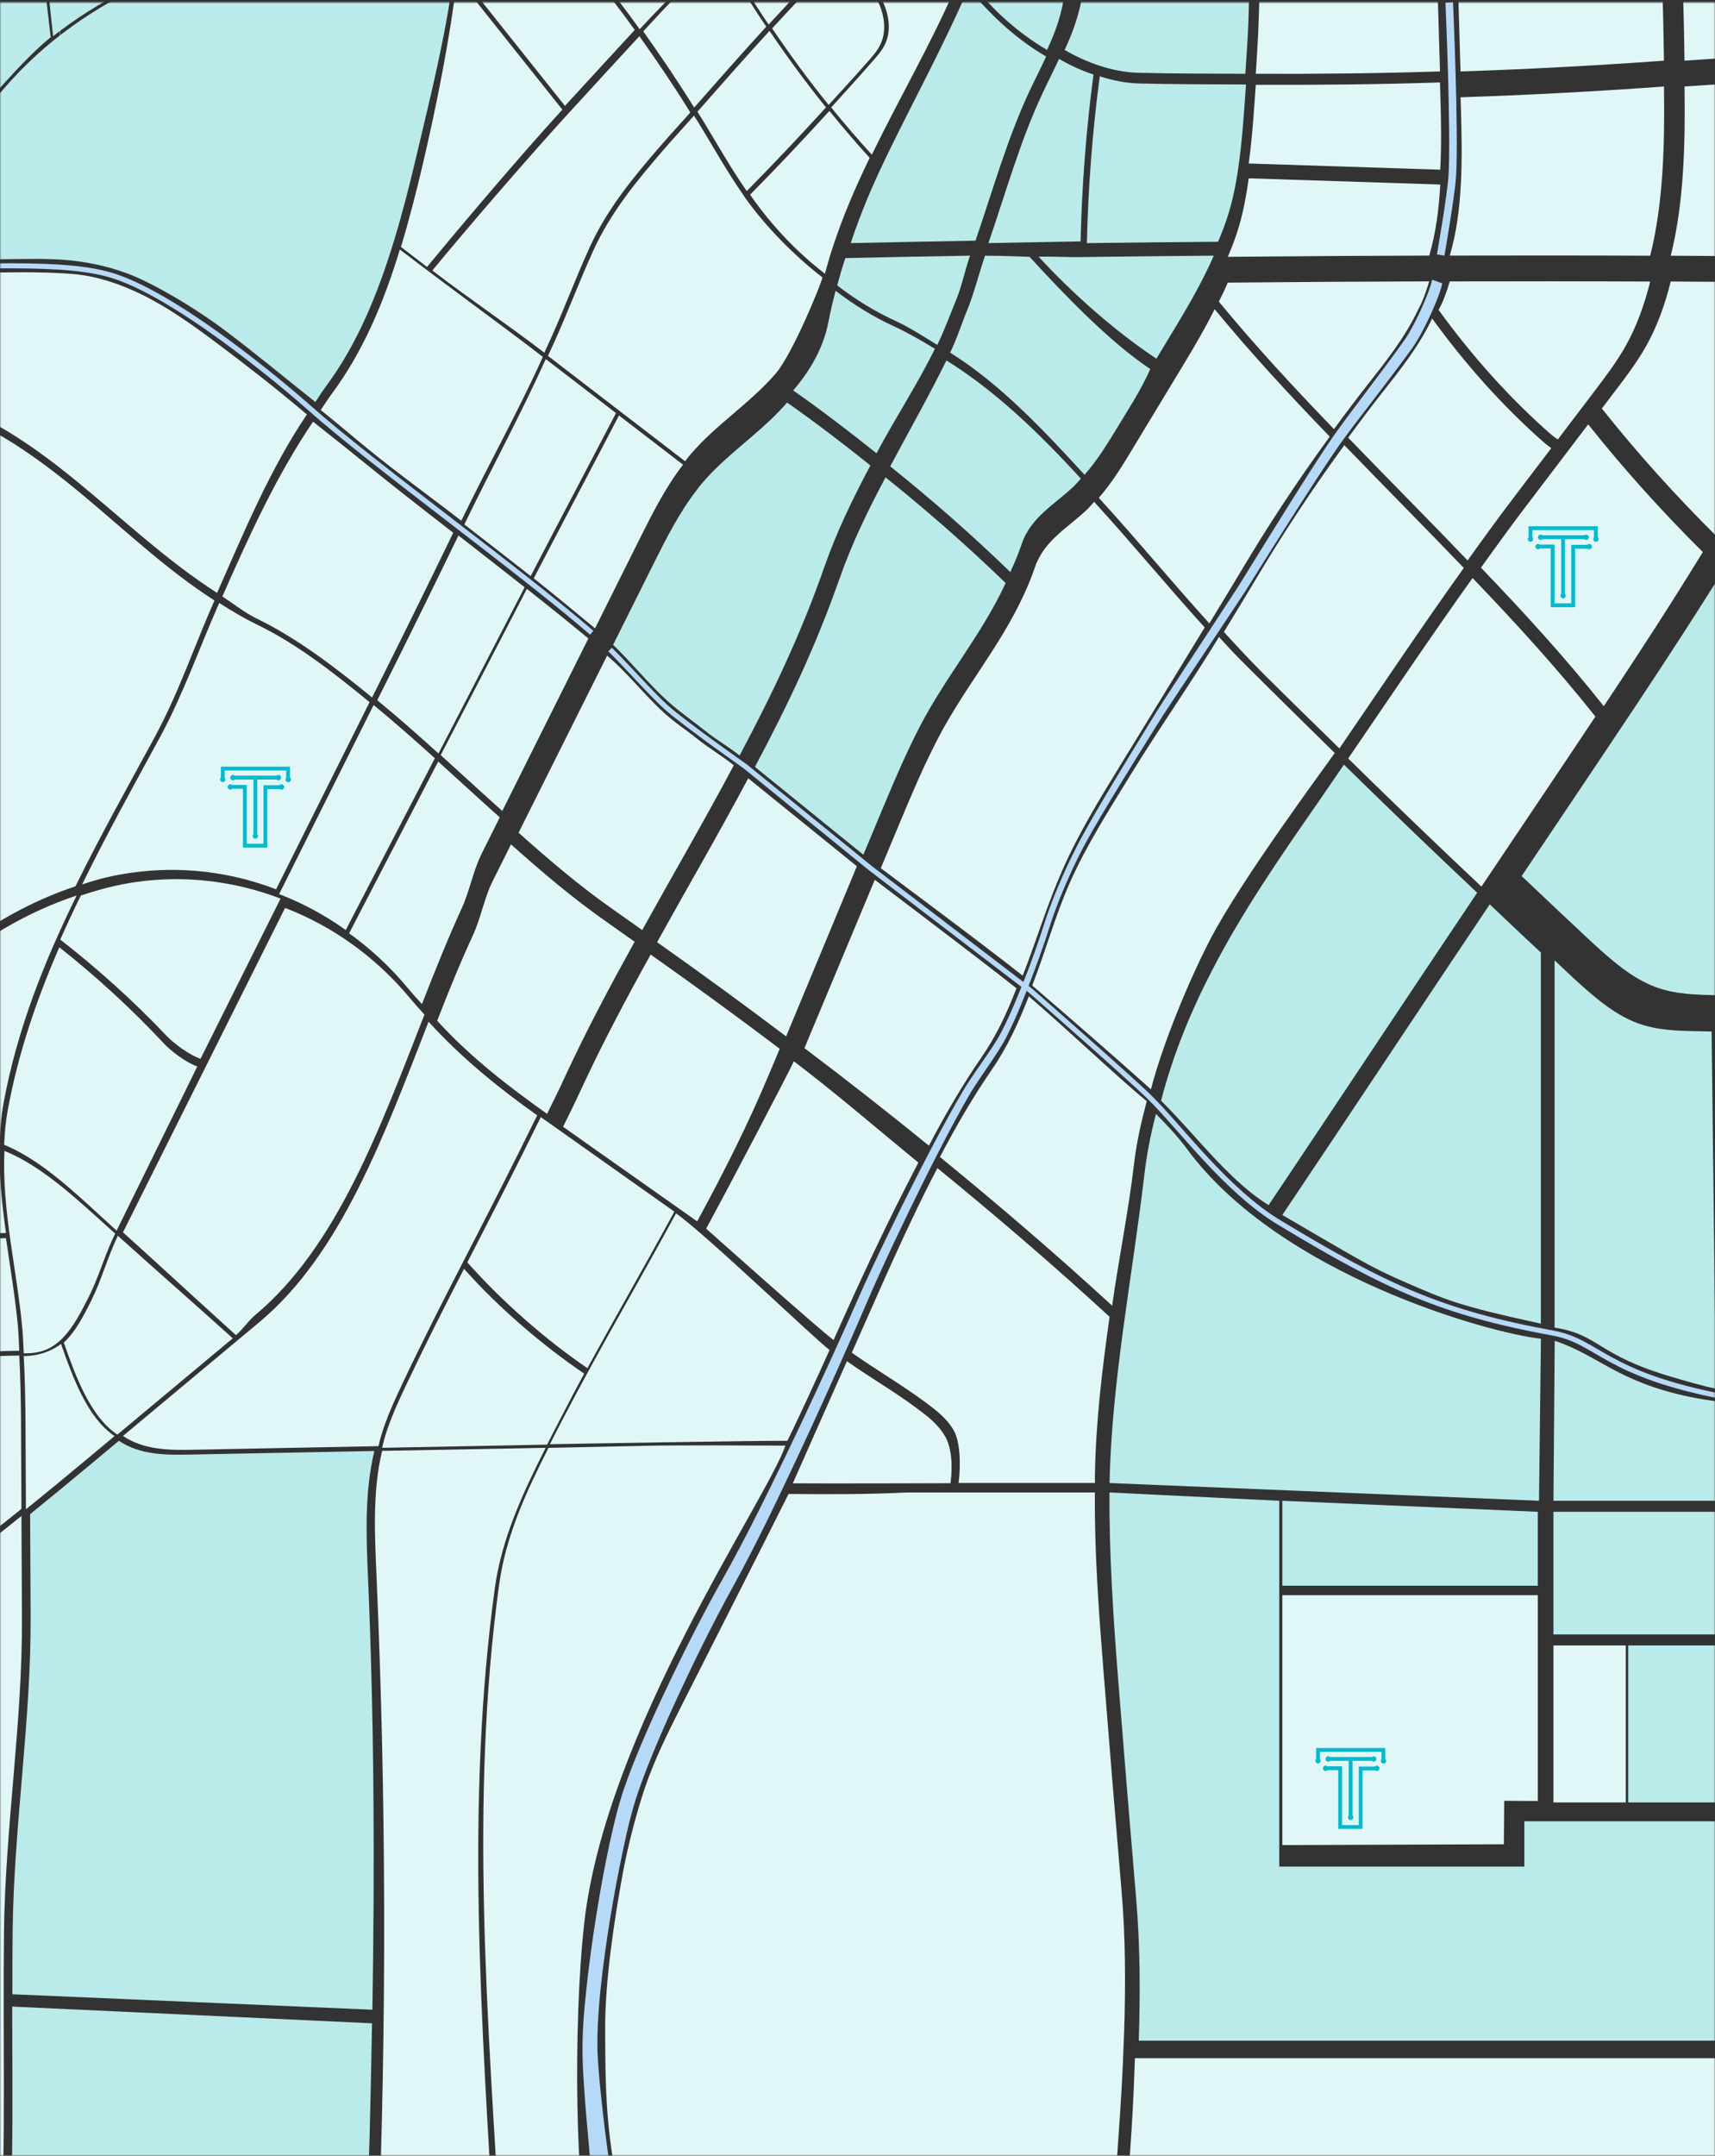 <svg width="678" height="852" viewBox="0 0 678 852" fill="none" xmlns="http://www.w3.org/2000/svg">
<rect x="0" y="0" width="678" height="852" fill="#333333" stroke="none"/>
<mask id="mask0_3049_25735" style="mask-type:luminance" maskUnits="userSpaceOnUse" x="0" y="1" width="678" height="851">
<path d="M678 1H0V852H678V1Z" fill="white"/>
</mask>
<g mask="url(#mask0_3049_25735)">
<path d="M532.984 299.781C550.41 316.887 567.971 333.754 585.654 350.418C594.603 337.09 603.553 323.763 612.503 310.436C618.592 301.381 624.667 292.292 630.715 283.203C615.351 263.833 598.916 245.928 582.155 228.448C565.435 251.851 549.298 275.918 532.984 299.781Z" fill="#E1F7F7"/>
<path d="M619.188 180.398C618.971 180.279 618.781 180.075 618.578 179.938C613.52 186.593 608.448 193.266 603.39 199.921C597.301 207.937 591.362 216.124 585.477 224.362C602.237 241.826 618.673 259.748 634.037 279.118C647.367 259.085 660.534 238.864 673.186 218.184C657.334 202.457 642.146 185.674 627.867 167.718C624.775 171.785 621.67 175.87 618.578 179.938C618.795 180.075 618.971 180.279 619.188 180.398Z" fill="#E1F7F7"/>
<path d="M573.151 111.209C572.351 113.915 571.429 116.588 570.358 119.192C569.883 120.349 569.259 121.388 568.73 122.494C581.925 140.706 596.665 157.148 612.707 171.292C613.711 172.177 614.769 172.977 615.853 173.692C618.945 169.624 622.051 165.539 625.142 161.471C626.919 159.139 628.695 156.791 630.472 154.459C634.743 148.825 639.042 143.174 642.622 136.842C647.056 128.979 650.121 120.315 652.385 111.277C625.97 111.158 599.567 111.158 573.151 111.226V111.209Z" fill="#E1F7F7"/>
<path d="M531.289 302.198C527.845 307.236 524.428 312.291 520.956 317.295C506.135 338.639 491.245 360.085 479 383.863C470.674 399.999 463.758 416.747 459.012 434.993C463.338 439.333 469.236 445.767 473.386 450.414C482.675 460.796 491.896 470.379 501.524 476.302C528.699 435.81 556.783 393.326 583.972 352.834C566.289 336.171 548.715 319.287 531.303 302.198H531.289Z" fill="#BBEAEA"/>
<path d="M588.95 357.413C561.774 397.905 534.125 439.708 506.949 480.2C535.874 497.017 541.379 500.642 555.103 506.582C571.443 513.646 575.633 515.858 609.155 523.143V376.476C602.375 370.196 595.676 363.779 588.95 357.43V357.413Z" fill="#BBEAEA"/>
<path d="M279.172 485.596C279.172 485.596 324.491 526.054 329.549 529.611C340.52 505.033 350.812 482.873 363.071 459.469C346.853 446.244 330.404 431.964 313.833 419.453C312.721 422.109 290.292 465.103 279.172 485.596Z" fill="#E1F7F7"/>
<path d="M577.505 72.93C577.903 72.941 577.903 72.941 577.505 72.93C577.004 82.597 575.797 92.095 573.152 101.014C599.568 100.946 625.971 100.946 652.387 101.065C657.621 80.18 658.123 56.964 657.838 34.752C657.838 34.565 657.838 34.378 657.838 34.19C631.042 36.131 604.247 37.578 577.41 38.446C577.451 39.909 577.492 41.39 577.546 42.854C577.844 52.794 578.048 62.955 577.519 72.93H577.505Z" fill="#E1F7F7"/>
<path d="M527.67 297.602C517.88 287.986 503.777 274.131 494.027 264.395C488.521 258.897 487.246 257.638 481.904 251.732C470.689 270.216 458.186 287.901 446.904 306.317C438.889 319.406 429.343 334.333 422.983 348.783C416.827 362.74 413.653 375.183 408.066 389.497C423.281 402.586 438.862 416.083 454.999 430.534C459.746 412.305 469.943 387.761 478.269 371.625C490.528 347.847 524.226 302.64 527.67 297.602Z" fill="#E1F7F7"/>
<path d="M345.836 347.729C336.289 370.553 327.57 391.421 318.023 414.245C334.594 426.773 351.016 439.589 367.221 452.814C373.581 440.695 380.361 428.968 387.942 417.99C393.895 409.377 397.868 400.833 401.855 390.604C384.768 377.072 347.206 348.835 345.836 347.729Z" fill="#E1F7F7"/>
<path d="M442.416 303.253C453.698 284.837 465.021 266.454 476.25 247.987C461.564 231.783 447.311 214.49 432.544 198.338C431.73 199.257 430.93 200.227 430.062 201.078C422.618 208.363 412.8 213.35 409.125 224.26C407.837 228.073 406.304 231.715 404.663 235.273C405.287 235.868 405.925 236.43 406.535 237.026C405.925 236.43 405.274 235.868 404.663 235.273C395.347 255.476 381.095 272.088 370.843 291.781C364.958 303.083 359.954 315.048 354.951 327.014C352.605 332.614 350.557 337.533 348.211 343.133C349.581 344.239 387.225 372.085 404.311 385.616C409.898 371.285 413.83 357.889 419.987 343.933C426.347 329.499 434.402 316.342 442.416 303.27V303.253Z" fill="#E1F7F7"/>
<path d="M327.582 41.475C332.939 35.603 338.322 29.782 343.57 23.79C345.509 21.578 347.489 19.263 348.601 16.267C350.717 10.531 349.035 3.536 345.957 -1.468C342.879 -6.473 338.594 -10.047 334.675 -14.03C333.725 -15 332.857 -16.055 331.949 -17.076C323.012 -7.698 314.049 1.646 305.262 11.229C312.354 21.714 319.772 31.824 327.582 41.475Z" fill="#E1F7F7"/>
<path d="M295.215 75.516C305.846 64.776 316.261 53.713 326.54 42.445C318.729 32.812 311.311 22.684 304.219 12.2C294.605 22.701 285.153 33.424 275.715 44.164C276.325 45.151 276.976 46.088 277.573 47.075C283.377 56.623 288.909 66.478 295.215 75.516Z" fill="#E1F7F7"/>
<path d="M308.244 414.501C291.416 401.786 274.397 389.395 257.229 377.26C247.629 394.587 238.272 412.118 229.864 430.279C226.854 436.781 225.742 438.925 222.609 445.325C240.157 457.784 257.989 470.226 275.618 482.72C286.737 462.227 295.755 444.372 304.908 422.483C306.02 419.828 307.132 417.173 308.244 414.518V414.501Z" fill="#E1F7F7"/>
<path d="M293.847 77.048C287.541 68.01 282.022 58.155 276.204 48.607C275.608 47.62 274.943 46.684 274.346 45.696C270.495 50.088 266.536 54.326 262.712 58.751C252.189 70.938 241.611 83.516 234.506 99.141C228.986 111.277 224.837 122.511 219.372 134.68C218.463 136.689 217.541 138.646 216.633 140.655C234.709 154.544 252.785 168.432 270.861 182.321C271.173 181.93 271.445 181.487 271.756 181.079C280.096 170.798 290.47 163.581 299.8 154.765C302.146 152.552 304.437 150.203 306.621 147.684C313.143 140.144 324.1 113.643 325.158 109.66C314.35 101.337 302.729 89.729 294.335 77.814C294.158 77.576 294.023 77.304 293.847 77.065" fill="#E1F7F7"/>
<path d="M215.763 141.932C205.525 164.552 194.202 185.283 183.57 207.274C192.317 214.048 201.091 220.822 209.796 227.682C219.709 208.567 233.297 182.917 243.521 163.258C233.893 155.854 225.405 149.336 215.777 141.932H215.763Z" fill="#E1F7F7"/>
<path d="M244.7 164.212C234.489 183.853 220.915 209.47 211.016 228.584C219.179 235.001 227.193 241.707 235.235 248.345C241.201 236.396 246.938 224.907 252.904 212.942C258.044 202.661 263.278 192.33 270.031 183.666C261.596 177.181 253.148 170.696 244.714 164.212H244.7Z" fill="#E1F7F7"/>
<path d="M182.362 205.81C192.994 183.819 204.371 163.65 214.609 141.046C196.302 126.987 176.382 112.69 158.075 98.614C151.675 119.77 143.389 139.174 131.185 155.616C129.435 157.965 128.459 159.616 126.805 162.067C132.934 166.918 139.104 172.262 145.179 177.215C157.438 187.189 169.941 196.176 182.362 205.81Z" fill="#E1F7F7"/>
<path d="M385.634 95.141C392.482 75.295 398.205 54.769 406.938 36.131C409.108 31.518 411.44 26.991 413.569 22.344C407.263 18.668 401.242 14.14 395.683 9C391.316 4.966 386.706 0.098 382.854 -4.668C373.118 17.902 361.442 39.178 350.811 61.083C351.163 61.475 351.502 61.917 351.855 62.292C351.489 61.9 351.163 61.475 350.811 61.083C345.332 72.368 340.315 83.925 336.328 96.078C352.75 95.72 369.185 95.431 385.621 95.124L385.634 95.141Z" fill="#BBEAEA"/>
<path d="M297.045 77.678C305.452 89.593 315.311 99.873 326.119 108.179C327.095 104.52 328.166 100.911 329.333 97.371C333.319 85.218 338.337 73.678 343.815 62.377C338.35 56.419 333.062 50.207 327.895 43.841C317.616 55.109 307.202 66.172 296.57 76.912C296.733 77.15 296.882 77.423 297.058 77.661L297.045 77.678Z" fill="#E1F7F7"/>
<path d="M481.549 95.533C483.271 91.516 484.83 87.38 486.078 83.073C487.827 77.048 488.953 70.819 489.807 64.504C490.851 56.828 491.475 49.032 492.031 41.271C492.221 38.65 492.397 36.028 492.587 33.39C478.443 33.339 464.3 33.322 450.156 32.982C444.949 32.845 439.809 31.79 434.778 30.139C431.877 51.943 430.181 73.984 429.68 96.094C446.969 95.839 464.246 95.72 481.535 95.55L481.549 95.533Z" fill="#BBEAEA"/>
<path d="M390.723 96.078C402.886 95.856 415.037 95.601 427.201 95.414C427.702 73.321 429.397 51.262 432.299 29.459C427.634 27.927 423.092 25.85 418.684 23.28C416.542 27.927 414.209 32.437 412.053 37.067C403.32 55.687 397.598 76.231 390.75 96.078H390.723Z" fill="#BBEAEA"/>
<path d="M493.672 64.623C518.908 65.44 544.144 66.257 569.38 67.074C569.909 57.1 569.692 46.939 569.408 36.999C569.367 35.535 569.326 34.054 569.272 32.59C544.999 33.373 520.725 33.612 496.452 33.526C496.276 36.148 496.086 38.786 495.896 41.407C495.34 49.169 494.716 56.964 493.672 64.64V64.623Z" fill="#E1F7F7"/>
<path d="M284.527 -19.238C274.303 -8.923 264.227 1.612 254.301 12.387C261.257 22.174 268.024 32.165 274.425 42.513C283.863 31.773 293.314 21.05 302.929 10.548C296.447 0.949 290.345 -9.008 284.514 -19.255L284.527 -19.238Z" fill="#E1F7F7"/>
<path d="M351.926 184.313C368.226 197.368 384.105 211.257 399.415 226.099C401.056 222.541 402.588 218.916 403.876 215.086C407.551 204.159 417.355 199.189 424.814 191.904C425.682 191.053 426.468 190.1 427.295 189.164C410.697 171.02 393.421 154.425 374.152 142.459C367.154 156.705 359.343 170.373 351.939 184.296L351.926 184.313Z" fill="#BBEAEA"/>
<path d="M525.69 172.569C510.082 156.399 494.731 139.855 480.194 122.205C476.343 129.932 471.977 137.319 467.583 144.587C465.4 148.195 463.23 151.787 461.047 155.395C461.169 155.48 461.277 155.565 461.386 155.633C461.264 155.565 461.155 155.463 461.047 155.395C456.436 163.02 451.812 170.663 447.201 178.288C443.269 184.79 439.228 191.309 434.387 196.738C449.154 212.891 463.42 230.184 478.092 246.388C482.215 239.596 486.378 232.839 490.446 225.997C501.457 207.461 513.228 189.624 525.69 172.586V172.569Z" fill="#E1F7F7"/>
<path d="M496.209 229.366C492.141 236.209 487.978 242.966 483.855 249.757C489.212 255.663 494.609 261.433 500.128 266.931C509.878 276.667 519.71 286.181 529.514 295.798C545.827 271.935 561.964 247.868 578.684 224.464C563.035 208.159 547.143 192.193 531.467 175.938C519.004 192.976 507.234 210.814 496.223 229.349L496.209 229.366Z" fill="#E1F7F7"/>
<path d="M527.386 169.59C531.698 163.684 536.105 157.862 540.58 152.143C547.835 142.884 555.307 133.608 560.582 122.493C560.076 121.79 560.076 121.79 560.582 122.493C561.111 121.387 561.735 120.349 562.209 119.191C563.294 116.587 564.203 113.932 565.003 111.209C538.465 111.277 511.927 111.447 485.375 111.702C484.291 114.255 483.097 116.757 481.863 119.225C496.4 136.876 511.751 153.42 527.359 169.59H527.386Z" fill="#E1F7F7"/>
<path d="M331.853 228.771C322.577 255.34 311.322 278.914 298.453 303.1C312.8 314.657 326.971 326.265 341.318 337.805C343.664 332.206 345.508 327.78 347.854 322.18C352.858 310.232 357.862 298.249 363.747 286.948C373.999 267.238 388.251 250.625 397.567 230.439C382.257 215.614 366.378 201.725 350.078 188.653C343.257 201.504 336.816 214.627 331.88 228.771H331.853Z" fill="#BBEAEA"/>
<path d="M532.984 172.977C548.674 189.232 564.567 205.197 580.202 221.503C586.087 213.265 592.027 205.078 598.116 197.061C603.174 190.406 608.245 183.734 613.303 177.079C612.205 176.381 611.161 175.564 610.157 174.679C594.115 160.535 579.375 144.093 566.181 125.881C560.906 136.995 553.434 146.272 546.179 155.531C541.69 161.25 537.297 167.071 532.984 172.977Z" fill="#E1F7F7"/>
<path d="M85.487 135.446C75.872 128.23 65.933 121.166 55.464 116.128C47.233 112.179 38.622 109.269 29.821 108.383C24.003 107.805 14.226 107.515 6.198 107.618C-6.372 107.788 -19.214 107.754 -31.785 107.907C-32.788 113.217 -33.602 118.579 -33.981 124.025C-34.7 134.391 -35.216 144.791 -36.016 155.122C-12.461 158.782 9.724 173.385 29.834 189.81C48.711 205.231 65.838 221.537 85.812 234.336C96.742 209.639 106.872 185.198 121.327 163.803C108.96 153.369 98.207 144.978 85.46 135.412L85.487 135.446Z" fill="#E1F7F7"/>
<path d="M259.766 372.374C276.933 384.51 293.952 396.901 310.78 409.616C320.327 386.791 329.209 365.209 338.756 342.367C324.409 330.81 310.129 319.168 295.796 307.611C283.971 329.823 271.97 350.367 259.779 372.357L259.766 372.374Z" fill="#E1F7F7"/>
<path d="M147.081 275.68C148.125 273.603 149.155 271.527 150.199 269.45C160.058 249.723 169.686 230.183 179.178 210.559C166.757 200.925 154.349 191.274 142.09 181.3C136.015 176.347 129.872 171.53 123.756 166.662C109.287 188.057 98.832 211.052 87.902 235.749C92.771 238.881 96.486 242.047 101.612 244.532C117.491 252.242 132.828 263.969 147.094 275.663L147.081 275.68Z" fill="#E1F7F7"/>
<path d="M569.369 72.929C544.133 72.112 518.897 71.295 493.661 70.478C492.806 76.793 491.667 83.022 489.932 89.048C488.684 93.354 487.125 97.473 485.402 101.507C511.94 101.252 538.478 101.081 565.03 101.013C567.661 92.094 568.867 82.597 569.383 72.929H569.369Z" fill="#E1F7F7"/>
<path d="M278.698 288.785C283.146 292.377 287.919 295.015 292.381 298.606C305.249 274.437 316.627 250.625 325.902 224.073C330.838 209.928 337.279 196.823 344.1 183.955C333.306 175.308 322.349 166.934 311.162 159.105C308.979 161.624 306.687 163.99 304.341 166.185C294.998 175.002 284.637 182.219 276.298 192.499C275.986 192.891 275.715 193.333 275.403 193.742C275.552 193.861 275.701 193.98 275.864 194.099C275.715 193.98 275.565 193.861 275.403 193.742C268.65 202.405 263.415 212.737 258.276 223.017C252.309 234.966 248.349 242.881 242.383 254.846C249.244 261.433 256.798 270.709 264.161 277.296C269.07 281.688 273.626 284.717 278.698 288.802V288.785Z" fill="#BBEAEA"/>
<path d="M198.581 320.496C209.918 297.773 221.268 275.05 232.605 252.345C224.563 245.69 216.454 239.171 208.291 232.754C196.94 254.642 185.577 276.548 174.227 298.437C182.336 305.79 190.418 313.228 198.568 320.513L198.581 320.496Z" fill="#E1F7F7"/>
<path d="M171.907 299.679C163.92 292.445 155.892 285.365 147.701 278.641C135.253 303.56 122.804 328.461 110.355 353.379C119.536 356.903 128.391 361.634 136.69 367.575C148.433 344.937 160.163 322.317 171.907 299.679Z" fill="#E1F7F7"/>
<path d="M207.41 232.107C198.704 225.265 189.985 218.422 181.238 211.631C171.746 231.256 162.118 250.796 152.26 270.523C151.215 272.599 150.185 274.676 149.141 276.752C157.331 283.458 165.359 290.556 173.346 297.79C184.696 275.901 196.06 253.996 207.41 232.107Z" fill="#E1F7F7"/>
<path d="M190.323 337.584C192.736 332.733 195.164 327.9 197.577 323.049C189.428 315.764 181.345 308.326 173.236 300.973C161.493 323.61 149.763 346.231 138.02 368.868C146.359 374.843 154.143 382.008 161.127 390.4C162.971 392.629 164.883 394.723 166.809 396.833C171.88 383.864 177.02 371.03 182.593 358.86C185.753 351.95 186.96 344.342 190.336 337.601L190.323 337.584Z" fill="#E1F7F7"/>
<path d="M242.679 359.66C246.435 362.281 250.151 364.953 253.88 367.591C266.071 345.601 278.275 324.682 290.1 302.47C285.652 298.879 279.957 295.492 275.509 291.9C270.437 287.815 267.617 286.283 262.708 281.892C255.345 275.305 247.547 265.365 240.008 259.135C228.671 281.858 216.344 306.385 205.008 329.108C217.239 340.035 229.647 350.571 242.679 359.66Z" fill="#E1F7F7"/>
<path d="M369.593 137.863C364.616 134.782 358.663 131.378 353.402 128.961C345.36 125.285 337.644 120.536 330.349 114.936C329.291 118.919 328.328 122.936 327.542 127.072C325.494 137.761 320.083 146.748 313.574 154.305C324.762 162.152 335.705 170.509 346.513 179.155C353.917 165.215 362.609 152.109 369.593 137.863Z" fill="#BBEAEA"/>
<path d="M389.418 101.065C387.343 107.056 384.902 116.417 382.516 122.204C380.197 127.804 378.258 134 375.613 139.378C394.883 151.344 412.159 169.505 428.757 187.649C433.585 182.202 437.626 175.7 441.572 169.198C446.182 161.573 451.01 154.305 454.753 145.846C438.941 135.412 420.512 116.23 407.033 101.507C407.033 101.507 396.7 101.065 389.431 101.065H389.418Z" fill="#BBEAEA"/>
<path d="M427.973 101.609C427.973 101.762 427.973 101.932 427.973 101.609C422.481 101.694 416.094 101.336 410.602 101.439C424.081 116.161 441.357 131.327 457.168 141.761C459.352 138.152 461.521 134.561 463.705 130.952C468.098 123.685 472.465 116.315 476.316 108.57C475.99 108.162 475.814 107.975 475.814 107.975C475.814 107.975 475.977 108.179 476.316 108.57C477.55 106.102 478.743 103.617 479.828 101.047C462.538 101.217 445.262 101.336 427.973 101.592V101.609Z" fill="#BBEAEA"/>
<path d="M370.529 136.348C373.173 130.969 375.628 124.314 377.933 118.698C380.319 112.911 381.404 107.038 383.479 101.047C367.044 101.336 350.622 101.626 334.186 102C333.02 105.541 331.949 109.149 330.973 112.808C338.268 118.425 345.984 123.174 354.026 126.833C359.287 129.233 365.552 133.25 370.529 136.331V136.348Z" fill="#BBEAEA"/>
<path d="M250.886 372.204C247.157 369.566 243.428 366.894 239.686 364.273C226.667 355.184 214.259 344.648 202.014 333.721C199.601 338.572 197.173 343.405 194.759 348.256C191.383 355.014 190.19 362.605 187.016 369.515C181.443 381.685 177.904 390.451 172.832 403.42C185.945 417.82 201.065 429.428 216.28 440.236C219.412 433.819 220.511 431.726 223.521 425.224C231.929 407.063 241.286 389.549 250.886 372.204Z" fill="#E1F7F7"/>
<path d="M139.025 373.038C138.971 373.158 138.917 373.26 138.849 373.379C138.903 373.26 138.958 373.158 139.025 373.038C130.726 367.098 121.871 362.366 112.691 358.843C110.779 362.656 108.88 366.468 106.968 370.281C87.522 409.207 68.063 448.117 48.617 487.043C63.276 500.251 78.613 514.463 93.272 527.671C96.052 525.356 98.14 522.02 100.92 519.706C133.235 492.745 150.186 446.006 167.801 400.986C165.889 398.876 163.977 396.782 162.119 394.553C155.149 386.161 147.365 378.996 139.012 373.021L139.025 373.038Z" fill="#E1F7F7"/>
<path d="M283.906 -20.02C281.33 -24.531 277.939 -29.093 275.512 -33.722H217.988C228.566 -19.935 242.736 -2.71 252.893 11.553C262.819 0.779 273.695 -9.706 283.92 -20.02H283.906Z" fill="#E1F7F7"/>
<path d="M216.037 -33.433H183.709C183.085 -26.404 181.973 -18.063 181.105 -11.17L223.347 41.849C234.195 29.986 244.176 19.195 250.929 11.842C240.772 -2.421 226.601 -19.646 216.024 -33.433H216.037Z" fill="#E1F7F7"/>
<path d="M180.805 -8.753C177.619 16.404 172.71 41.203 166.973 65.645C164.451 76.351 161.685 87.091 158.512 97.593C162.322 100.52 164.994 102.58 168.818 105.507C182.188 89.286 205.201 62.053 222.314 43.331L180.805 -8.77V-8.753Z" fill="#E1F7F7"/>
<path d="M252.76 14.31C245.993 21.663 236.012 32.454 225.178 44.317C208.051 63.04 184.293 90.665 170.922 106.902C185.418 118.034 200.687 128.263 215.183 139.395C216.092 137.386 217.014 135.429 217.923 133.421C223.388 121.251 227.537 110.017 233.056 97.881C240.148 82.273 250.726 69.678 261.262 57.491C265.086 53.066 269.046 48.828 272.897 44.436C266.497 34.071 259.73 24.08 252.773 14.31H252.76Z" fill="#E1F7F7"/>
<path d="M319.568 -33.722H298.915C295.118 -29.995 289.205 -23.867 285.449 -20.089C291.28 -9.859 297.369 0.115 303.864 9.715C312.652 0.115 321.615 -9.212 330.552 -18.591C326.483 -23.135 322.795 -28.207 319.568 -33.722Z" fill="#E1F7F7"/>
<path d="M160.858 -33.432H97.869C85.041 -22.556 65.5 -10.523 51.75 -3.629C30.65 6.958 10.716 22.106 -4.811 42.939C-17.355 59.773 -26.806 80.555 -31.051 102.886C-18.48 102.716 -5.91 102.563 6.661 102.393C14.703 102.29 22.757 102.188 30.745 103.261C39.518 104.452 48.265 106.767 56.496 110.716C66.965 115.737 79.142 123.243 88.757 130.46C101.503 140.025 112.135 148.944 124.678 158.884C126.333 156.45 127.323 154.765 129.059 152.416C141.277 135.957 149.494 115.839 155.908 94.682C155.61 94.461 155.325 94.24 155.027 94.001C155.325 94.223 155.61 94.444 155.908 94.682C159.095 84.18 161.848 73.44 164.37 62.734C170.12 38.293 176.236 14.396 179.422 -10.761L160.844 -33.467L160.858 -33.432Z" fill="#BBEAEA"/>
<path d="M22.555 -1.128C23.395 10.786 24.413 22.837 25.782 34.462C25.782 34.462 23.816 14.939 22.555 -1.128Z" fill="#BBEAEA"/>
<path d="M26.053 34.411C26.053 34.411 26.053 34.411 26.067 34.411C25.172 26.241 23.463 10.344 22.555 -1.111C23.273 9.153 24.765 23.246 26.04 34.428L26.053 34.411Z" fill="#BBEAEA"/>
<path d="M26.661 39.739C26.661 39.739 26.43 37.663 26.064 34.395C26.064 34.395 26.064 34.395 26.051 34.395C26.254 36.199 26.471 38.105 26.661 39.722V39.739Z" fill="#BBEAEA"/>
<path d="M20.045 14.735C18.757 3.553 16.953 -10.949 16.234 -21.23C15.882 -25.74 15.57 -29.995 15.38 -33.433H-50.145V7.569C-39.432 20.08 -22.101 37.56 -9.897 46.7C-8.893 44.726 9.712 22.803 20.045 14.735Z" fill="#BBEAEA"/>
<path d="M95.375 -33.433H16.629C16.846 -29.416 17.198 -25.297 17.483 -21.23C18.392 -9.758 20.087 6.123 20.995 14.293C29.959 7.314 39.451 1.289 49.256 -3.63C63.006 -10.524 82.547 -22.557 95.375 -33.433Z" fill="#BBEAEA"/>
<path d="M396.05 6.396C401.61 11.519 407.631 16.063 413.936 19.74C415.618 16.08 417.205 12.353 418.425 8.421C420.798 0.779 421.761 -7.357 422.046 -15.578C421.788 -15.595 421.53 -15.595 421.286 -15.629C421.544 -15.612 421.802 -15.612 422.046 -15.578C422.263 -21.62 422.154 -27.714 421.802 -33.739H393.636C390.911 -24.497 387.561 -15.646 383.832 -7.017C387.683 -2.234 391.67 2.345 396.05 6.378V6.396Z" fill="#BBEAEA"/>
<path d="M336.507 -14.114C340.426 -10.131 344.711 -6.557 347.79 -1.553C350.868 3.451 352.549 10.43 350.434 16.183C349.336 19.178 347.356 21.493 345.403 23.706C340.155 29.714 333.958 36.59 328.602 42.462C333.768 48.828 339.206 55.16 344.671 61.134C355.302 39.212 368.253 17.017 377.989 -5.553C371.277 -13.876 364.551 -24.429 358.679 -33.705H349.024C344.196 -28.565 338.582 -22.182 333.782 -17.144C334.69 -16.123 335.558 -15.05 336.507 -14.097V-14.114Z" fill="#E1F7F7"/>
<path d="M496.453 29.169C520.727 29.271 545 29.016 569.273 28.233C568.663 7.57 568.053 -13.076 567.456 -33.739H496.223C498.853 -13.076 497.891 8.166 496.453 29.169Z" fill="#E1F7F7"/>
<path d="M428.76 -12.327C428.461 -4.106 427.756 0.779 425.383 8.421C424.163 12.353 422.576 16.08 420.895 19.74C425.302 22.31 429.858 24.386 434.509 25.918C439.54 27.569 444.68 28.624 449.887 28.761C464.031 29.118 478.174 29.118 492.318 29.169C493.308 14.684 494.081 3.859 493.606 -10.574C472.886 -9.91 449.182 -10.506 428.76 -12.327Z" fill="#BBEAEA"/>
<path d="M230.936 760.31C239.412 684.074 303.39 592.401 310.482 571.346C299.837 571.278 267.577 571.176 256.932 571.38C242.368 571.67 231.411 571.942 216.847 572.231C208.209 589.32 200.018 606.613 197.306 626.425C185.603 711.784 192.98 799.236 197.984 885.718H233.201C227.573 869.14 226.434 800.921 230.936 760.327V760.31Z" fill="#E1F7F7"/>
<path d="M195.627 627.633C198.339 607.821 207.072 589.303 215.71 572.214C193.973 572.64 172.805 572.997 151.067 573.422C147.202 589.371 148.152 606.919 148.884 623.65C152.667 710.694 152.857 798.453 149.48 885.718H195.451C190.447 799.219 183.938 713.009 195.627 627.65V627.633Z" fill="#E1F7F7"/>
<path d="M441.695 803.253H444.407C445.003 784.53 444.976 765.842 443.376 747.187C440.908 718.15 438.521 689.095 436.216 660.041C434.372 636.706 432.636 613.302 432.853 589.865H358.365C342.825 590.665 327.284 590.58 311.744 590.46C297.749 618.408 283.524 646.203 269.462 674.083C264.146 684.619 258.817 695.206 254.925 706.678C251.671 716.311 248.226 729.519 246.341 739.698C242.87 758.54 239.154 782.845 239.236 802.181C239.358 829.601 239.412 848.8 249.271 884.867L439.755 885.718C441.125 851.83 443.308 837.056 444.393 803.253H441.681H441.695Z" fill="#E1F7F7"/>
<path d="M733.477 813.448H448.665C447.58 847.268 446.143 851.83 444.773 885.718H733.491V813.448H733.477Z" fill="#E1F7F7"/>
<path d="M1.574 763.288C2.116 721.792 8.896 680.772 8.679 639.276C8.612 625.897 8.544 612.536 8.476 599.158C-9.532 613.711 -27.893 627.514 -47.258 638.884V886.45H0.258C2.414 845.515 1.045 804.359 1.587 763.305L1.574 763.288Z" fill="#E1F7F7"/>
<path d="M7.622 535.773C0.53 535.654 -37.996 537.663 -47.258 539.143V636.076C-27.893 624.706 -9.519 610.903 8.476 596.35C8.422 584.725 8.354 573.1 8.3 561.475C8.259 552.896 8.056 544.318 7.622 535.773Z" fill="#E1F7F7"/>
<path d="M0.001 449.41C0.204 444.934 0.57 440.457 1.384 436.049C6.822 406.569 17.643 379.727 30.295 353.941C1.479 363.456 -25.195 382.927 -47.258 408.305V449.291C-37.318 446.84 -9.126 445.614 0.001 449.41Z" fill="#E1F7F7"/>
<path d="M0.001 451.827C-9.112 448.031 -37.318 449.257 -47.258 451.708V494.038C-32.341 490.804 -12.556 487.775 2.36 487.281C0.679 475.384 -0.528 463.52 -0.013 451.827H0.001Z" fill="#E1F7F7"/>
<path d="M6.998 523.263C5.913 512.063 3.974 500.694 2.36 489.324C-12.57 489.834 -32.341 492.847 -47.258 496.081V537.237C-37.996 535.756 0.53 533.748 7.622 533.867C7.445 530.327 7.337 526.786 6.998 523.263Z" fill="#E1F7F7"/>
<path d="M61.594 290.471C70.639 273.773 76.945 255.034 84.783 237.332C64.808 224.516 48.142 208.21 29.252 192.789C9.142 176.364 -13.043 161.76 -36.598 158.101C-37.316 167.411 -38.252 176.67 -39.852 185.828C-41.574 195.665 -46.578 212.448 -50.145 221.469V247.459C-40.34 245.025 -28.095 243.102 -18.223 241.094C-13.531 240.14 -8.12 239.477 -4.568 243.46C-2.33 245.979 -1.367 249.859 -1.096 253.621C-0.337 264.259 -4.662 275.237 -11.877 280.905C-15.009 283.373 -18.549 284.854 -22.02 286.471C-30.916 290.607 -39.499 295.747 -47.717 301.704V404.662C-25.654 379.285 1.019 359.813 29.835 350.298C39.816 329.942 50.922 310.232 61.621 290.488L61.594 290.471Z" fill="#E1F7F7"/>
<path d="M3.676 885.719H144.76C145.939 855.32 146.55 830.163 147.065 799.662L4.828 793.058C4.842 825.585 5.384 853.311 3.676 885.736V885.719Z" fill="#BBEAEA"/>
<path d="M148.012 573.474C123.631 573.951 99.249 574.41 74.88 574.887C65.361 575.074 55.38 575.057 47 569.44C43.379 572.47 39.759 575.483 36.124 578.512C28.097 585.219 20.028 591.857 11.905 598.427C11.973 611.805 12.041 625.166 12.109 638.544C12.326 680.041 5.545 721.061 5.003 762.557C4.895 771.101 4.895 779.646 4.895 788.19L147.212 794.301C148.175 737.23 147.945 680.092 145.477 623.362C144.744 606.631 144.148 589.406 147.999 573.457L148.012 573.474Z" fill="#BBEAEA"/>
<path d="M530.653 626.731H607.935V597.507L506.949 593.15V626.731H530.653Z" fill="#BBEAEA"/>
<path d="M602.633 719.818V737.74H505.729V593.15L438.632 589.865C438.415 613.302 440.164 640.008 442.008 663.326C444.313 692.38 446.7 721.435 449.168 750.472C450.755 769.127 450.795 787.815 450.199 806.538H735.77V719.818H602.633Z" fill="#BBEAEA"/>
<path d="M643.68 650.322V703.069V712.379H721.219V650.322H643.68Z" fill="#BBEAEA"/>
<path d="M657.823 23.978C657.565 4.727 656.982 -14.523 656.087 -33.739H575.578C576.188 -13.076 576.799 7.57 577.395 28.233C604.218 27.365 631.027 25.918 657.823 23.978Z" fill="#E1F7F7"/>
<path d="M160.572 547.398C157.372 554.172 154.185 561.015 152.016 568.419C151.65 569.661 151.378 570.955 151.066 572.214C172.804 571.789 194.555 571.38 216.293 570.955C218.191 567.193 220.117 563.466 222.042 559.772C225.378 553.389 227.494 549.202 230.952 542.905C214.408 531.62 197.43 517.186 183.449 501.476C175.204 517.493 168.329 531.007 160.572 547.398Z" fill="#E1F7F7"/>
<path d="M213.797 441.495C204.345 460.814 194.554 479.877 184.75 498.923C198.717 514.616 215.695 529.458 232.225 540.743C243.765 519.62 255.089 500.064 266.588 478.873C248.959 466.38 231.33 453.937 213.783 441.495H213.797Z" fill="#E1F7F7"/>
<path d="M327.961 533.543C322.917 529.986 279.442 488.166 267.264 479.554C252.334 507.076 237.201 532.675 222.718 560.419C220.792 564.113 219.273 567.057 217.375 570.802C231.939 570.512 300.623 569.372 311.268 569.44C314.862 562.274 323.351 543.858 327.975 533.526L327.961 533.543Z" fill="#E1F7F7"/>
<path d="M609.166 529.117C588.961 526.939 506.161 504.114 469.276 454.124C465.493 449.001 461.316 444.593 456.99 440.27C454.753 448.899 453.329 456.32 452.271 465.324C447.674 504.386 439.375 546.666 438.656 586.137L608.421 593.149L609.18 529.117H609.166Z" fill="#BBEAEA"/>
<path d="M614.133 712.379H642.718V703.069V650.322H614.133V712.379Z" fill="#E1F7F7"/>
<path d="M530.653 630.442H506.949V729.23L594.523 728.907L594.672 711.733L607.935 711.801V630.442H530.653Z" fill="#E1F7F7"/>
<path d="M19.609 532.777C26.647 529.067 31.136 520.471 35.204 512.335C39.123 504.506 41.618 495.383 45.537 487.553C43.042 485.306 41.97 484.336 39.475 482.09C29.617 473.205 19.677 464.269 8.571 458.124C6.347 456.899 4.069 455.827 1.75 454.874C1.221 466.55 2.441 478.43 4.123 490.328C4.964 490.294 5.804 490.226 6.659 490.208C5.818 490.226 4.977 490.294 4.123 490.328C5.723 501.697 7.676 513.067 8.761 524.267C9.1 527.79 9.208 531.33 9.384 534.871C12.897 534.922 16.341 534.496 19.609 532.777Z" fill="#E1F7F7"/>
<path d="M110.91 355.15C92.63 348.137 73.062 345.908 54.064 348.546C46.565 349.584 39.202 351.541 31.947 353.941C29.126 359.677 26.428 365.481 23.824 371.354C37.995 382.332 53.061 395.846 65.74 409.276C68.777 412.493 74.92 416.986 79.273 418.467L105.187 366.605C107.1 362.792 108.998 358.98 110.91 355.167V355.15Z" fill="#E1F7F7"/>
<path d="M23.459 374.383C14.537 394.859 7.173 416.169 3.01 439.079C2.21 443.487 1.844 447.947 1.641 452.44C3.919 453.41 6.17 454.466 8.34 455.691C19.256 461.819 29.047 470.772 38.742 479.656C41.197 481.903 43.651 484.15 46.092 486.397C56.724 464.763 67.355 443.13 78 421.497C73.715 420.033 67.667 415.522 64.684 412.305C52.221 398.876 37.4 385.379 23.446 374.383H23.459Z" fill="#E1F7F7"/>
<path d="M46.567 488.387C42.187 497.834 40.044 506.089 36.125 513.935C32.966 520.25 29.887 526.258 25.223 530.633C30.009 544.3 35.718 559.602 46.025 566.767C46.147 566.853 46.296 566.887 46.431 566.972C50.215 563.823 53.985 560.674 57.768 557.508C69.186 547.977 80.604 538.462 92.022 528.93C77.363 515.722 61.226 501.595 46.567 488.387Z" fill="#E1F7F7"/>
<path d="M24.125 531.178C18.782 535.144 12.911 535.995 9.398 535.944C9.832 544.505 10.022 553.067 10.076 561.645C10.131 573.27 10.198 584.895 10.253 596.52C18.362 589.967 26.444 583.312 34.472 576.606C38.093 573.576 41.713 570.564 45.347 567.534C45.212 567.449 45.076 567.415 44.941 567.33C34.635 560.164 28.912 544.828 24.125 531.161V531.178Z" fill="#E1F7F7"/>
<path d="M159.149 546.717C166.892 530.326 175.083 514.258 183.328 498.242C193.132 479.196 202.923 460.133 212.374 440.814C197.159 430.023 182.541 418.211 169.428 403.811C151.813 448.831 134.876 495.553 102.547 522.53C99.768 524.845 96.988 527.16 94.208 529.492C94.438 529.696 94.669 529.917 94.913 530.122C94.682 529.917 94.452 529.696 94.208 529.492C82.79 539.023 71.372 548.538 59.954 558.07C56.17 561.218 52.401 564.367 48.617 567.533C56.998 573.133 66.978 573.167 76.498 572.98C100.88 572.503 125.261 572.044 149.63 571.567C149.942 570.29 150.213 569.014 150.579 567.771C152.749 560.384 155.935 553.542 159.136 546.751L159.149 546.717Z" fill="#E1F7F7"/>
<path d="M373.58 567.601C370.814 562.853 366.664 559.721 362.637 556.725C353.131 549.645 344.479 544.811 334.824 537.985C330.214 548.317 313.426 586.256 313.426 586.256C328.966 586.375 375.777 586.205 375.777 586.205C376.686 579.073 376.184 572.044 373.58 567.584V567.601Z" fill="#E1F7F7"/>
<path d="M336.738 534.615C346.393 541.424 356.564 547.33 366.07 554.393C370.097 557.389 374.247 560.521 377.013 565.27C379.617 569.712 379.874 578.988 378.966 586.12H432.869C432.869 584.912 432.828 583.703 432.869 582.495C433.249 561.763 435.73 541.066 438.659 520.437C416.922 500.421 393.042 479.979 370.585 461.665C358.327 485.068 347.736 510.021 336.752 534.615H336.738Z" fill="#E1F7F7"/>
<path d="M453.346 435.214C442.634 426.517 420.95 405.905 406.725 393.786C402.738 404.016 398.263 413.836 392.31 422.449C384.73 433.427 377.95 445.138 371.59 457.273C394.046 475.588 417.926 496.046 439.664 516.046C442.308 497.408 446.132 478.651 448.315 460.116C449.373 451.112 451.095 443.844 453.346 435.214Z" fill="#E1F7F7"/>
<path d="M665.959 34.752C666.244 56.964 665.742 80.18 660.508 101.064C667.329 101.098 674.15 101.167 680.971 101.201C691.684 101.269 710.519 100.962 721.218 101.064V30.343C705.515 31.841 681.662 33.05 665.946 34.19C665.946 34.377 665.946 34.565 665.946 34.752H665.959Z" fill="#E1F7F7"/>
<path d="M680.972 111.396C674.151 111.345 667.33 111.294 660.509 111.26C658.244 120.315 655.166 128.979 650.745 136.825C647.165 143.174 642.88 148.825 638.595 154.441C636.819 156.773 635.042 159.122 633.266 161.454C647.545 179.411 662.733 196.193 678.585 211.92C690.667 192.193 702.275 172.024 713.097 151.156V144.655C700.173 137.642 688.85 126.034 680.972 111.379V111.396Z" fill="#E1F7F7"/>
<path d="M721.219 20.148V-33.739H664.211C665.092 -14.523 665.689 4.727 665.947 23.978C681.663 22.837 705.516 21.646 721.219 20.131V20.148Z" fill="#E1F7F7"/>
<path d="M646.624 279.033C640.563 288.139 634.488 297.211 628.412 306.266C619.462 319.593 610.512 332.92 601.562 346.248C608.302 352.596 614.987 359.013 621.768 365.294C624.073 367.438 626.324 369.651 628.643 371.779C636.684 379.166 644.983 386.604 654.544 390.127C662.205 392.952 670.301 393.157 678.288 393.327C692.283 393.633 706.277 393.923 720.272 394.229V249.791C708.881 240.243 696.5 228.771 685.76 218.099C673.094 238.779 659.941 258.983 646.611 279.033H646.624Z" fill="#BBEAEA"/>
<path d="M667.86 552.045C639.383 546.088 631.924 535.671 614.635 529.918L614.133 593.15H721.22V552.879C705.775 556.64 683.468 555.313 667.86 552.045Z" fill="#BBEAEA"/>
<path d="M109.15 351.473C121.598 326.555 133.654 302.436 146.102 277.518C131.836 265.825 117.476 254.557 101.596 246.847C96.471 244.362 91.535 241.434 86.666 238.302C78.842 256.004 72.414 274.437 63.369 291.135C52.67 310.879 42.445 329.193 32.465 349.55C39.733 347.15 44.819 345.941 52.318 344.886C71.316 342.231 90.884 344.46 109.163 351.49L109.15 351.473Z" fill="#E1F7F7"/>
<path d="M687.075 597.507H614.133V645.965H687.075V597.507Z" fill="#BBEAEA"/>
<path d="M671.098 407.573C663.111 407.403 655.016 407.216 647.354 404.373C637.794 400.833 629.495 393.412 621.453 386.025C619.134 383.897 616.883 381.685 614.578 379.54V524.692C632.519 527.569 631.163 535.449 660.698 544.13C664.834 545.339 674.109 548.113 678.34 548.811C678.001 523.824 676.997 432.593 676.658 407.675C674.8 407.641 672.943 407.59 671.085 407.556L671.098 407.573Z" fill="#BBEAEA"/>
<path d="M241.188 256.719C248.13 263.527 257.528 274.301 263.508 279.663C270.763 286.147 294.643 302.913 294.643 302.913L344.085 343.116L407.196 391.369C407.196 391.369 446.047 425.411 454.427 433.615C466.604 445.529 484.518 470.379 505.808 483.23C547.981 508.659 569.773 518.769 613.845 526.854C632.246 530.224 633.969 543.041 682.136 552.198C699.737 555.551 733.015 547.653 733.015 547.653" stroke="#B6D9F7" stroke-width="2" stroke-miterlimit="10"/>
<path d="M-50.688 104.179C-21.031 107.175 19.909 102.137 42.826 108.434C68.605 115.515 111.659 151.752 122.291 161.198C147.907 183.972 204.549 224.668 233.935 250.08" stroke="#B6D9F7" stroke-width="2" stroke-miterlimit="10"/>
<path d="M237.122 892.679C235.264 873.769 233.366 854.979 231.752 836.052C231.359 831.32 230.979 826.571 230.708 821.788C230.409 817.039 230.206 812.155 230.301 807.219C230.477 797.415 231.562 787.951 232.688 778.505C233.84 769.058 235.25 759.697 236.824 750.387C238.41 741.059 240.187 731.8 242.343 722.609C243.387 718.013 244.594 713.418 246.058 708.839C247.563 704.363 249.177 699.988 250.899 695.733C254.33 687.189 258.046 678.883 261.883 670.679C269.599 654.305 277.654 638.22 286.455 622.714C295.039 607.345 302.958 591.226 310.756 575.091C318.539 558.921 326.12 542.581 333.537 526.122C337.253 517.918 340.806 509.561 344.657 501.374C348.481 493.187 352.4 485.085 356.387 477.034C360.374 468.984 364.442 461.001 368.605 453.086C372.795 445.172 376.999 437.342 381.596 429.683C383.982 425.87 386.505 422.381 388.959 418.79C391.4 415.198 393.895 411.675 395.889 407.845C399.903 400.016 403.293 391.54 406.561 383.063C408.161 378.808 409.72 374.502 411.171 370.179L413.3 363.626C414.033 361.413 414.819 359.234 415.633 357.073C418.928 348.477 422.698 340.188 426.888 332.239C431.132 324.308 435.675 316.768 440.205 309.176C444.747 301.619 449.331 294.096 453.955 286.607C458.498 279.05 463.407 271.799 468.153 264.48L482.5 242.54L489.673 231.562L496.589 220.363L510.53 197.98C515.221 190.559 519.913 183.138 524.782 175.853C529.677 168.484 534.993 161.743 540.132 154.833C545.299 147.974 550.506 141.08 555.456 134.102C557.707 130.732 559.727 126.732 561.585 122.766C562.507 120.758 563.388 118.732 564.189 116.673C564.989 114.63 565.734 112.502 566.195 110.562L570.209 112.009C569.572 114.596 568.745 116.792 567.877 118.987C567.009 121.166 566.073 123.277 565.097 125.37C563.104 129.523 561.07 133.557 558.439 137.404C553.313 144.518 548.092 151.293 542.858 158.135C537.651 164.977 532.308 171.666 527.494 178.781C522.625 185.947 517.879 193.3 513.16 200.653C508.441 208.023 503.749 215.427 499.098 222.865L492.087 234.03L484.846 244.94L470.363 266.744C465.549 274.046 460.64 281.194 456.043 288.684C451.392 296.122 446.754 303.577 442.171 311.083C437.614 318.606 433.004 326.112 428.8 333.856C424.678 341.686 420.949 349.89 417.721 358.349C416.921 360.46 416.148 362.604 415.443 364.749L413.314 371.336C411.836 375.71 410.276 380.051 408.663 384.34C405.422 392.918 402.099 401.446 398.004 409.598C395.889 413.734 393.38 417.309 390.953 420.951C388.525 424.577 386.017 428.134 383.766 431.793C379.345 439.317 375.182 447.231 371.1 455.146C367.018 463.077 363.045 471.094 359.126 479.179C355.221 487.247 351.383 495.383 347.654 503.587C343.911 511.74 340.44 520.131 336.765 528.437C329.483 545.032 322.024 561.508 314.363 577.848C306.674 594.171 298.89 610.408 290.293 626.153C281.736 641.59 273.857 657.692 266.358 674.015C262.643 682.185 259.036 690.44 255.754 698.848C254.1 703.035 252.581 707.29 251.198 711.545C249.896 715.766 248.743 720.175 247.726 724.685C243.685 742.676 240.431 761.144 238.152 779.662C237.04 788.921 236.213 798.283 236.159 807.406C236.145 811.933 236.512 816.512 236.918 821.176C237.325 825.805 237.841 830.469 238.356 835.133C239.386 844.443 240.715 853.736 242.044 863.029C242.709 867.676 243.414 872.306 244.16 876.935C244.892 881.565 245.638 886.195 246.451 890.79L237.095 892.816L237.122 892.679Z" fill="#B6D9F7"/>
</g>
<path d="M572.933 1C572.933 1 575.225 52.59 574.126 69.73C573.625 77.593 569.543 100.792 569.543 100.792" stroke="#B6D9F7" stroke-width="3" stroke-miterlimit="10"/>
<path d="M542.317 695.941C542.508 696.135 542.776 696.259 543.072 696.259C543.658 696.259 544.132 695.783 544.132 695.197C544.132 694.61 543.658 694.134 543.072 694.134C542.795 694.134 542.545 694.242 542.357 694.415H525.802C525.614 694.242 525.365 694.134 525.087 694.134C524.502 694.134 524.027 694.61 524.027 695.197C524.027 695.783 524.502 696.259 525.087 696.259C525.383 696.259 525.651 696.138 525.842 695.941H533.189V717.534C533.001 717.726 532.884 717.988 532.884 718.279C532.884 718.866 533.359 719.341 533.944 719.341C534.53 719.341 535.004 718.866 535.004 718.279C535.004 717.995 534.89 717.738 534.711 717.547V695.938H542.314L542.317 695.941Z" fill="#07BACC"/>
<path d="M547.658 695.16V690.854H520.299V695.178C520.114 695.37 520 695.629 520 695.916C520 696.503 520.475 696.979 521.06 696.979C521.646 696.979 522.12 696.503 522.12 695.916C522.12 695.629 522.006 695.37 521.821 695.178V692.383H546.133V695.265C545.978 695.45 545.88 695.685 545.88 695.944C545.88 696.531 546.354 697.006 546.94 697.006C547.525 697.006 548 696.531 548 695.944C548 695.635 547.864 695.357 547.655 695.163L547.658 695.16Z" fill="#07BACC"/>
<path d="M544.304 697.828C543.986 697.828 543.703 697.97 543.508 698.193H537.166V721.315H530.575V698.082H524.744C524.559 697.924 524.322 697.825 524.06 697.825C523.475 697.825 523 698.301 523 698.888C523 699.474 523.475 699.95 524.06 699.95C524.368 699.95 524.643 699.817 524.837 699.607H529.049V722.841H538.689V699.718H543.644C543.826 699.863 544.051 699.953 544.3 699.953C544.886 699.953 545.361 699.477 545.361 698.891C545.361 698.304 544.886 697.828 544.3 697.828H544.304Z" fill="#07BACC"/>
<path d="M626.317 213.086C626.508 213.281 626.776 213.404 627.072 213.404C627.658 213.404 628.132 212.929 628.132 212.342C628.132 211.755 627.658 211.28 627.072 211.28C626.795 211.28 626.545 211.388 626.357 211.561H609.802C609.614 211.388 609.365 211.28 609.087 211.28C608.502 211.28 608.027 211.755 608.027 212.342C608.027 212.929 608.502 213.404 609.087 213.404C609.383 213.404 609.651 213.284 609.842 213.086H617.189V234.68C617.001 234.871 616.884 235.134 616.884 235.424C616.884 236.011 617.359 236.487 617.944 236.487C618.53 236.487 619.004 236.011 619.004 235.424C619.004 235.14 618.89 234.884 618.711 234.692V213.083H626.314L626.317 213.086Z" fill="#07BACC"/>
<path d="M631.658 212.305V208H604.299V212.324C604.114 212.515 604 212.775 604 213.062C604 213.649 604.475 214.124 605.06 214.124C605.646 214.124 606.12 213.649 606.12 213.062C606.12 212.775 606.006 212.515 605.821 212.324V209.529H630.133V212.41C629.978 212.595 629.88 212.83 629.88 213.09C629.88 213.676 630.354 214.152 630.94 214.152C631.525 214.152 632 213.676 632 213.09C632 212.781 631.864 212.503 631.655 212.308L631.658 212.305Z" fill="#07BACC"/>
<path d="M628.304 214.974C627.986 214.974 627.703 215.116 627.508 215.338H621.166V238.461H614.575V215.227H608.744C608.559 215.07 608.322 214.971 608.06 214.971C607.475 214.971 607 215.446 607 216.033C607 216.62 607.475 217.095 608.06 217.095C608.368 217.095 608.643 216.963 608.837 216.753H613.049V239.986H622.689V216.864H627.644C627.826 217.009 628.051 217.099 628.3 217.099C628.886 217.099 629.361 216.623 629.361 216.036C629.361 215.449 628.886 214.974 628.3 214.974H628.304Z" fill="#07BACC"/>
<path d="M109.317 308.086C109.508 308.281 109.776 308.404 110.072 308.404C110.658 308.404 111.132 307.929 111.132 307.342C111.132 306.755 110.658 306.28 110.072 306.28C109.795 306.28 109.545 306.388 109.357 306.561H92.802C92.614 306.388 92.365 306.28 92.087 306.28C91.502 306.28 91.027 306.755 91.027 307.342C91.027 307.929 91.502 308.404 92.087 308.404C92.383 308.404 92.651 308.284 92.842 308.086H100.189V329.68C100.001 329.871 99.884 330.134 99.884 330.424C99.884 331.011 100.359 331.487 100.944 331.487C101.53 331.487 102.004 331.011 102.004 330.424C102.004 330.14 101.89 329.884 101.711 329.692V308.083H109.314L109.317 308.086Z" fill="#07BACC"/>
<path d="M114.658 307.305V303H87.299V307.324C87.114 307.515 87 307.775 87 308.062C87 308.649 87.475 309.124 88.06 309.124C88.646 309.124 89.12 308.649 89.12 308.062C89.12 307.775 89.006 307.515 88.821 307.324V304.529H113.133V307.41C112.978 307.595 112.88 307.83 112.88 308.09C112.88 308.676 113.354 309.152 113.94 309.152C114.525 309.152 115 308.676 115 308.09C115 307.781 114.864 307.503 114.655 307.308L114.658 307.305Z" fill="#07BACC"/>
<path d="M111.304 309.974C110.986 309.974 110.703 310.116 110.508 310.338H104.166V333.461H97.575V310.227H91.744C91.559 310.07 91.322 309.971 91.06 309.971C90.475 309.971 90 310.446 90 311.033C90 311.62 90.475 312.095 91.06 312.095C91.368 312.095 91.642 311.963 91.837 311.753H96.049V334.986H105.689V311.864H110.644C110.826 312.009 111.051 312.099 111.3 312.099C111.886 312.099 112.361 311.623 112.361 311.036C112.361 310.449 111.886 309.974 111.3 309.974H111.304Z" fill="#07BACC"/>
</svg>
